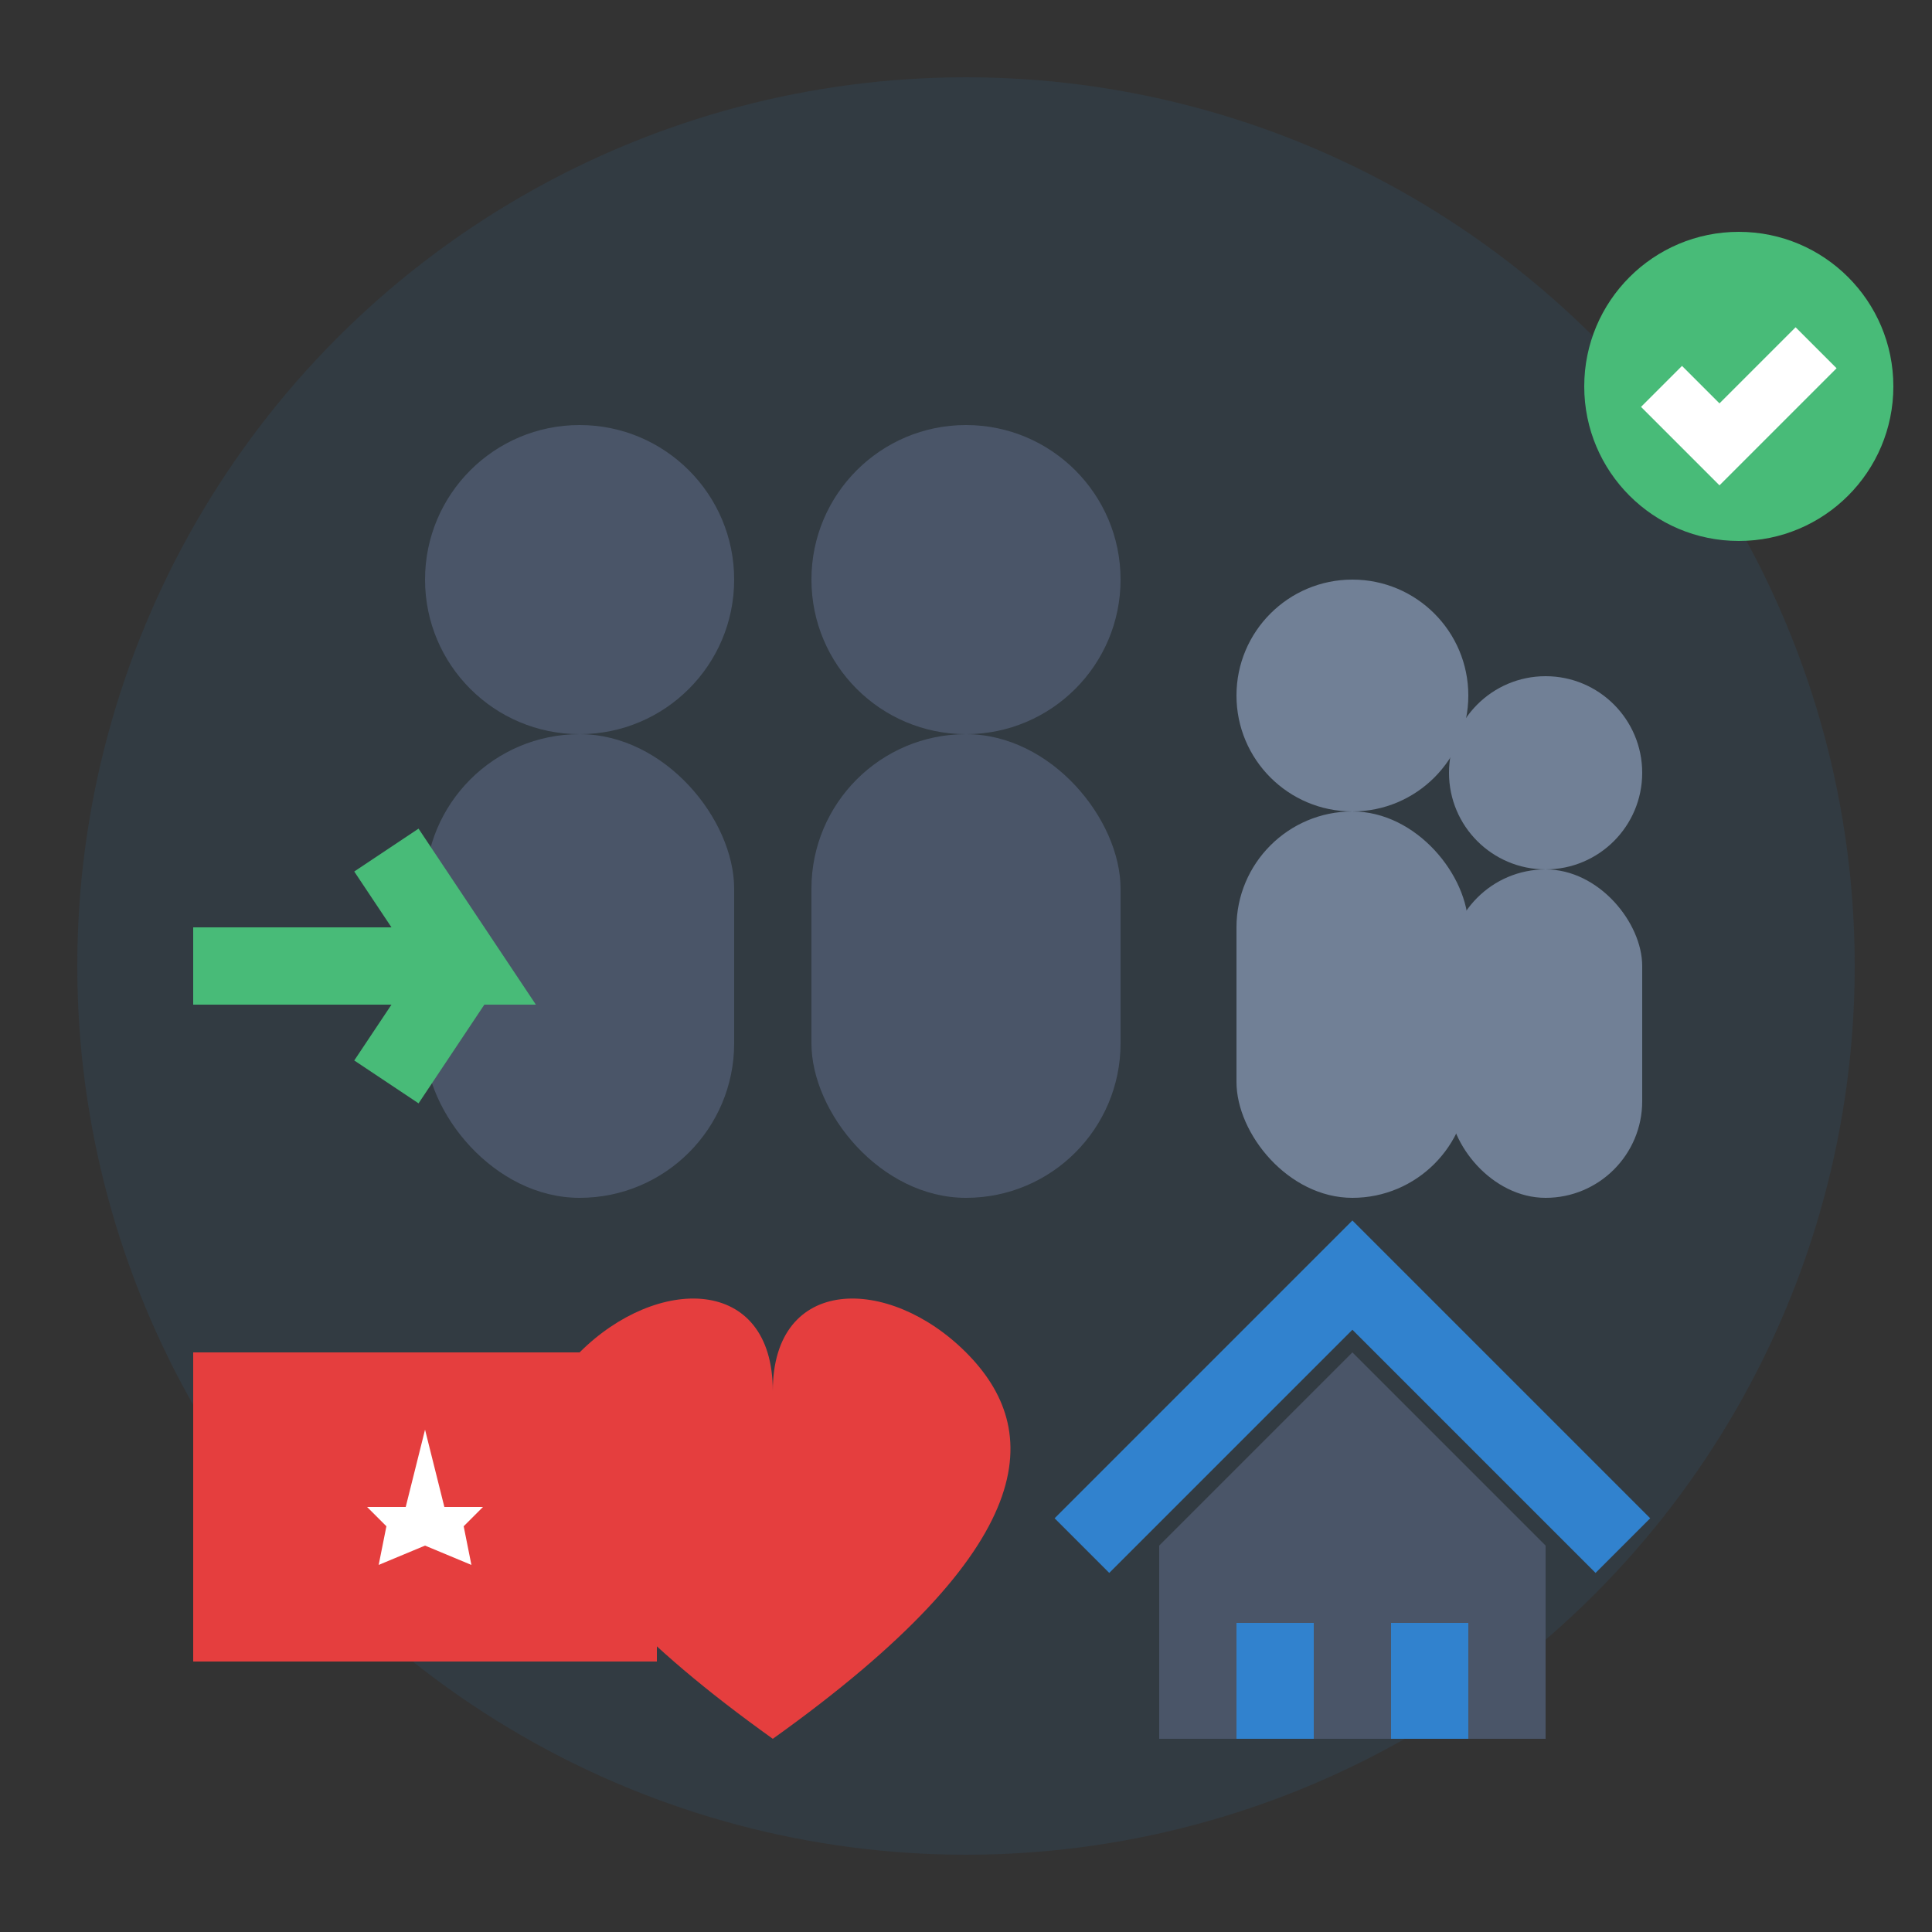 <svg width="50" height="50" viewBox="0 0 50 50" fill="none" xmlns="http://www.w3.org/2000/svg">
    <rect x="0" y="0" width="50" height="50" fill="#333333" stroke="none"/>
    <circle cx="25" cy="25" r="23" fill="#3182CE" opacity="0.1"/>
    
    <!-- Family of 4 -->
    <!-- Father -->
    <circle cx="15" cy="15" r="4" fill="#4A5568"/>
    <rect x="11" y="19" width="8" height="12" rx="4" fill="#4A5568"/>
    
    <!-- Mother -->
    <circle cx="25" cy="15" r="4" fill="#4A5568"/>
    <rect x="21" y="19" width="8" height="12" rx="4" fill="#4A5568"/>
    
    <!-- Child 1 -->
    <circle cx="35" cy="18" r="3" fill="#718096"/>
    <rect x="32" y="21" width="6" height="10" rx="3" fill="#718096"/>
    
    <!-- Child 2 -->
    <circle cx="40" cy="20" r="2.5" fill="#718096"/>
    <rect x="37.5" y="22.5" width="5" height="8.5" rx="2.5" fill="#718096"/>
    
    <!-- Heart connecting family -->
    <path d="M25 35C23 33 20 33 20 36C20 33 17 33 15 35C13 37 13 40 20 45C27 40 27 37 25 35Z" fill="#E53E3E"/>
    
    <!-- Canadian flag element -->
    <rect x="5" y="35" width="12" height="8" fill="#E53E3E"/>
    <path d="M11 37L11.5 39H12.5L12 39.5L12.2 40.5L11 40L9.8 40.5L10 39.5L9.5 39H10.5L11 37Z" fill="white"/>
    
    <!-- House/Home -->
    <path d="M30 40L35 35L40 40V45H30V40Z" fill="#4A5568"/>
    <rect x="32" y="42" width="2" height="3" fill="#3182CE"/>
    <rect x="36" y="42" width="2" height="3" fill="#3182CE"/>
    <path d="M28 40L35 33L42 40" stroke="#3182CE" stroke-width="2" fill="none"/>
    
    <!-- Arrows showing movement/migration -->
    <path d="M5 25L12 25L10 22M12 25L10 28" stroke="#48BB78" stroke-width="2" fill="none"/>
    
    <!-- Success indicator -->
    <circle cx="45" cy="10" r="4" fill="#48BB78"/>
    <path d="M43 10L44.5 11.5L47 9" stroke="white" stroke-width="1.5" fill="none"/>
</svg>
